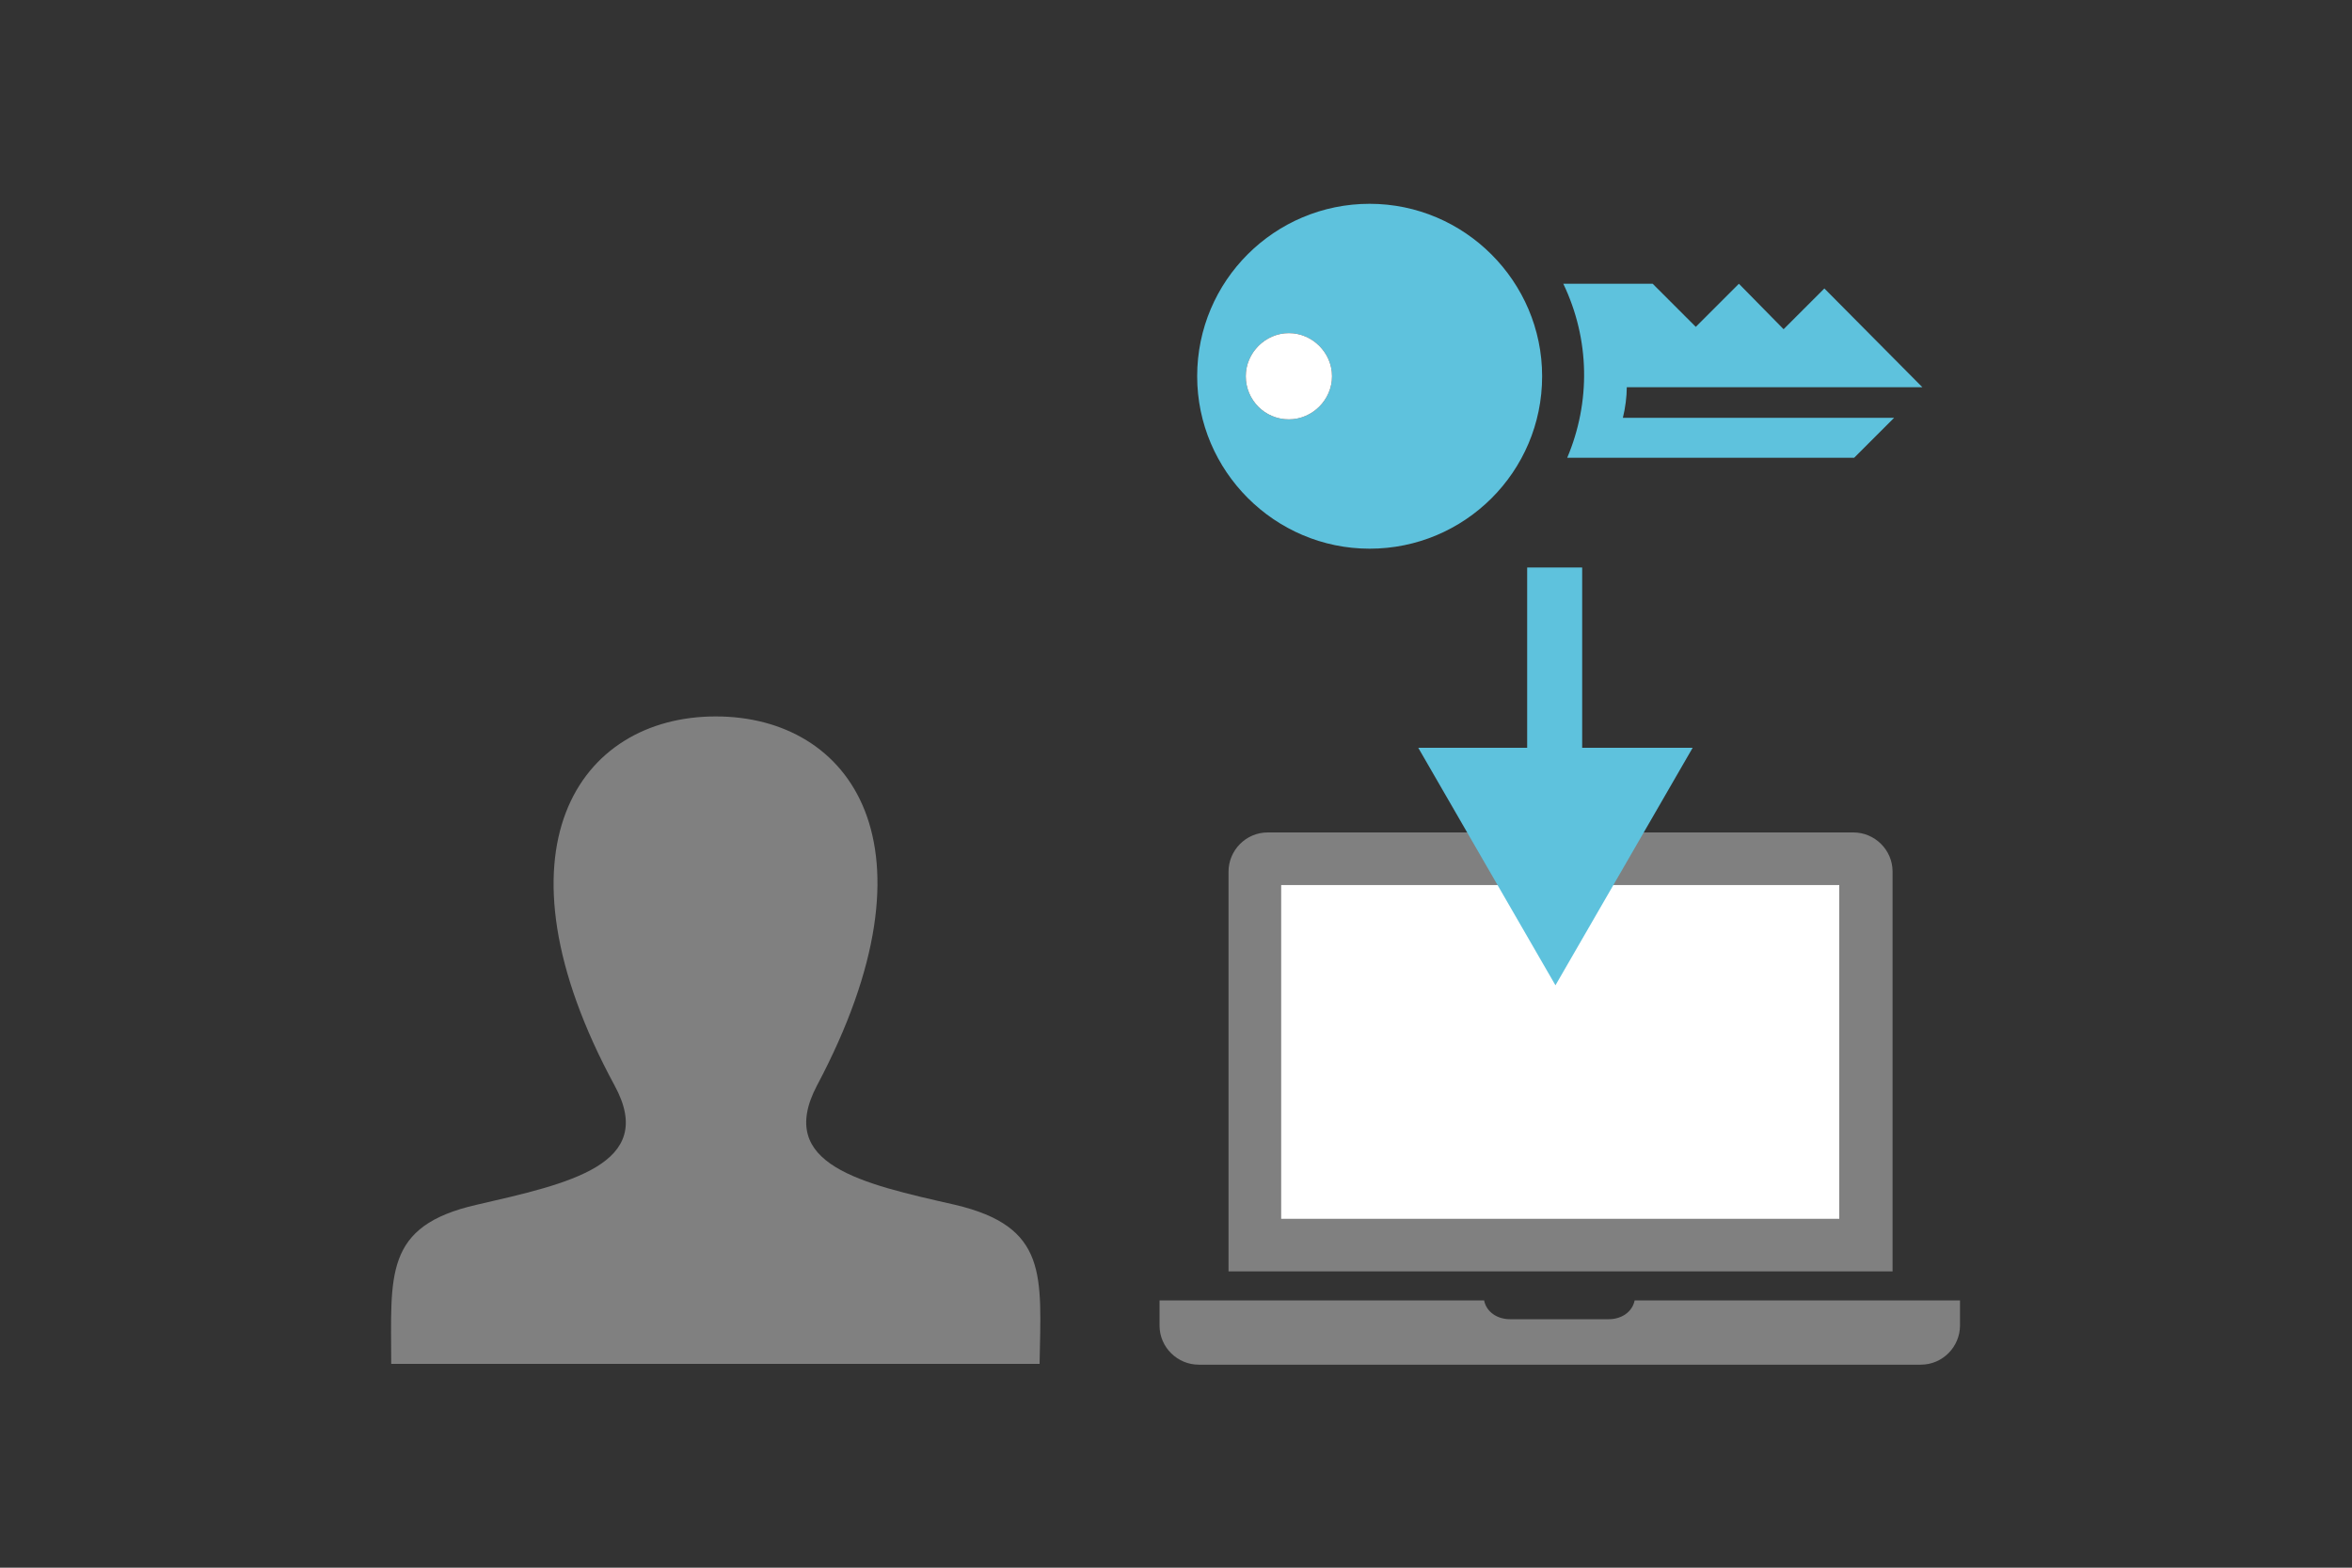 <?xml version="1.0" encoding="utf-8"?>
<!-- Generator: Adobe Illustrator 21.0.0, SVG Export Plug-In . SVG Version: 6.00 Build 0)  -->
<!DOCTYPE svg PUBLIC "-//W3C//DTD SVG 1.1//EN" "http://www.w3.org/Graphics/SVG/1.1/DTD/svg11.dtd">
<svg version="1.1" id="レイヤー_1" xmlns="http://www.w3.org/2000/svg" xmlns:xlink="http://www.w3.org/1999/xlink" x="0px"
	 y="0px" viewBox="0 0 300 200" style="enable-background:new 0 0 300 200;" xml:space="preserve">
<rect x="0" y="0" width="300" height="200" fill="#333333" stroke="none"/>
<style type="text/css">
	.st0{fill:#808080;}
	.st1{fill:#5EC2DD;}
	.st2{fill:#FFFFFF;}
	.st3{fill:none;stroke:#5EC2DD;stroke-width:7.015;stroke-miterlimit:10;}
	.st4{display:none;}
	.st5{display:inline;fill:#808080;}
	.st6{display:inline;fill:#FFFFFF;}
	.st7{display:inline;fill:#5EC2DD;}
	.st8{fill:none;}
</style>
<g>
	<path id="user-13-icon_26_" class="st0" d="M121.8,153.7c-11.9-2.7-22.9-5.1-17.6-15.2c16.3-30.7,4.3-47.1-12.9-47.1
		c-17.5,0-29.2,17-12.9,47.1c5.5,10.1-5.9,12.5-17.6,15.2c-11.9,2.7-10.9,9-10.9,20.3h82.7C132.8,162.7,133.7,156.5,121.8,153.7z"/>
	<path id="laptop-4-icon_8_" class="st0" d="M250,165.9v3.2c0,2.7-2.2,5-5,5h-92.1c-2.7,0-5-2.2-5-5v-3.2h41.4
		c0.3,1.5,1.7,2.4,3.3,2.4h12.6c1.6,0,3-0.9,3.3-2.4H250z M234.6,112.9h-71.2v42.6h71.2V112.9 M241.3,162.2h-84.6v-51
		c0-2.7,2.2-5,5-5h74.7c2.7,0,5,2.2,5,5V162.2z"/>
	<g>
		<path id="key-2-icon_5_" class="st1" d="M199.4,36.2l11.4,0l5.5,5.5l5.5-5.5l5.7,5.8l5.2-5.2l12.5,12.6l-37.7,0
			c0,1.2-0.2,2.7-0.5,3.9l34.6,0l-5.1,5.1h-36.6C202.9,51.3,202.8,43.3,199.4,36.2z M152.7,48c0-12.2,9.9-22,22-22s22,9.9,22,22
			c0,12.2-9.9,22-22,22C162.6,70,152.7,60.1,152.7,48z M158.9,48c0,3,2.4,5.5,5.5,5.5c3,0,5.5-2.5,5.5-5.5c0-3-2.5-5.5-5.5-5.5
			C161.4,42.5,158.9,45,158.9,48z"/>
		<path class="st2" d="M158.9,48c0,3,2.4,5.5,5.5,5.5c3,0,5.5-2.5,5.5-5.5c0-3-2.5-5.5-5.5-5.5C161.4,42.5,158.9,45,158.9,48z"/>
	</g>
	<polyline class="st2" points="234.6,112.9 163.4,112.9 163.4,155.5 234.6,155.5 234.6,112.9 	"/>
	<g>
		<g>
			<line class="st3" x1="198.3" y1="72.4" x2="198.3" y2="100.5"/>
			<g>
				<polygon class="st1" points="180.9,95.4 198.4,125.7 215.9,95.4 				"/>
			</g>
		</g>
	</g>
</g>
<g class="st4">
	<path id="laptop-4-icon_7_" class="st5" d="M250,150.5v6.3c0,5.4-4.3,9.7-9.7,9.7H59.7c-5.4,0-9.7-4.3-9.7-9.7v-6.3h81.1
		c0.7,3,3.3,4.7,6.5,4.7h24.8c3.2,0,5.9-1.7,6.5-4.7H250z M219.8,46.6H80.2v83.5h139.6V46.6 M232.9,143.2H67.1v-100
		c0-5.4,4.4-9.7,9.7-9.7h146.4c5.4,0,9.7,4.4,9.7,9.7V143.2z"/>
	<polyline class="st6" points="219.8,46.6 80.2,46.6 80.2,130.1 219.8,130.1 219.8,46.6 	"/>
	<polygon id="cursor-icon_2_" class="st7" points="132.2,57.8 170.1,87.5 153.9,90.3 164.2,111.3 154.8,115.9 144.4,94.7 
		132.2,105.8 	"/>
</g>
<rect class="st8" width="300" height="200"/>
<g class="st4">
	<path id="laptop-4-icon_6_" class="st5" d="M250,150.5v6.3c0,5.4-4.3,9.7-9.7,9.7H59.7c-5.4,0-9.7-4.3-9.7-9.7v-6.3h81.1
		c0.7,3,3.3,4.7,6.5,4.7h24.8c3.2,0,5.8-1.7,6.5-4.7H250z M219.8,46.6H80.2v83.5h139.6V46.6 M232.9,143.2H67.1v-100
		c0-5.4,4.3-9.7,9.7-9.7h146.4c5.4,0,9.7,4.4,9.7,9.7V143.2z"/>
	<polyline class="st6" points="219.8,46.6 80.2,46.6 80.2,130.1 219.8,130.1 219.8,46.6 	"/>
	<path id="key-2-icon_4_" class="st7" d="M150.6,77.4h11l5.3,5.3l5.3-5.3l5.5,5.5l5-5L194.8,90l-36.3,0c0,1.1-0.2,2.6-0.5,3.8
		l33.4,0l-5,4.9h-35.2C154,92,153.9,84.3,150.6,77.4z M105.6,88.8c0-11.7,9.5-21.2,21.2-21.2c11.7,0,21.2,9.5,21.2,21.2
		c0,11.7-9.5,21.2-21.2,21.2C115.1,110,105.6,100.5,105.6,88.8z M111.6,88.8c0,2.9,2.4,5.3,5.3,5.3c2.9,0,5.3-2.4,5.3-5.3
		c0-2.9-2.4-5.3-5.3-5.3C114,83.5,111.6,85.9,111.6,88.8z"/>
</g>
</svg>
